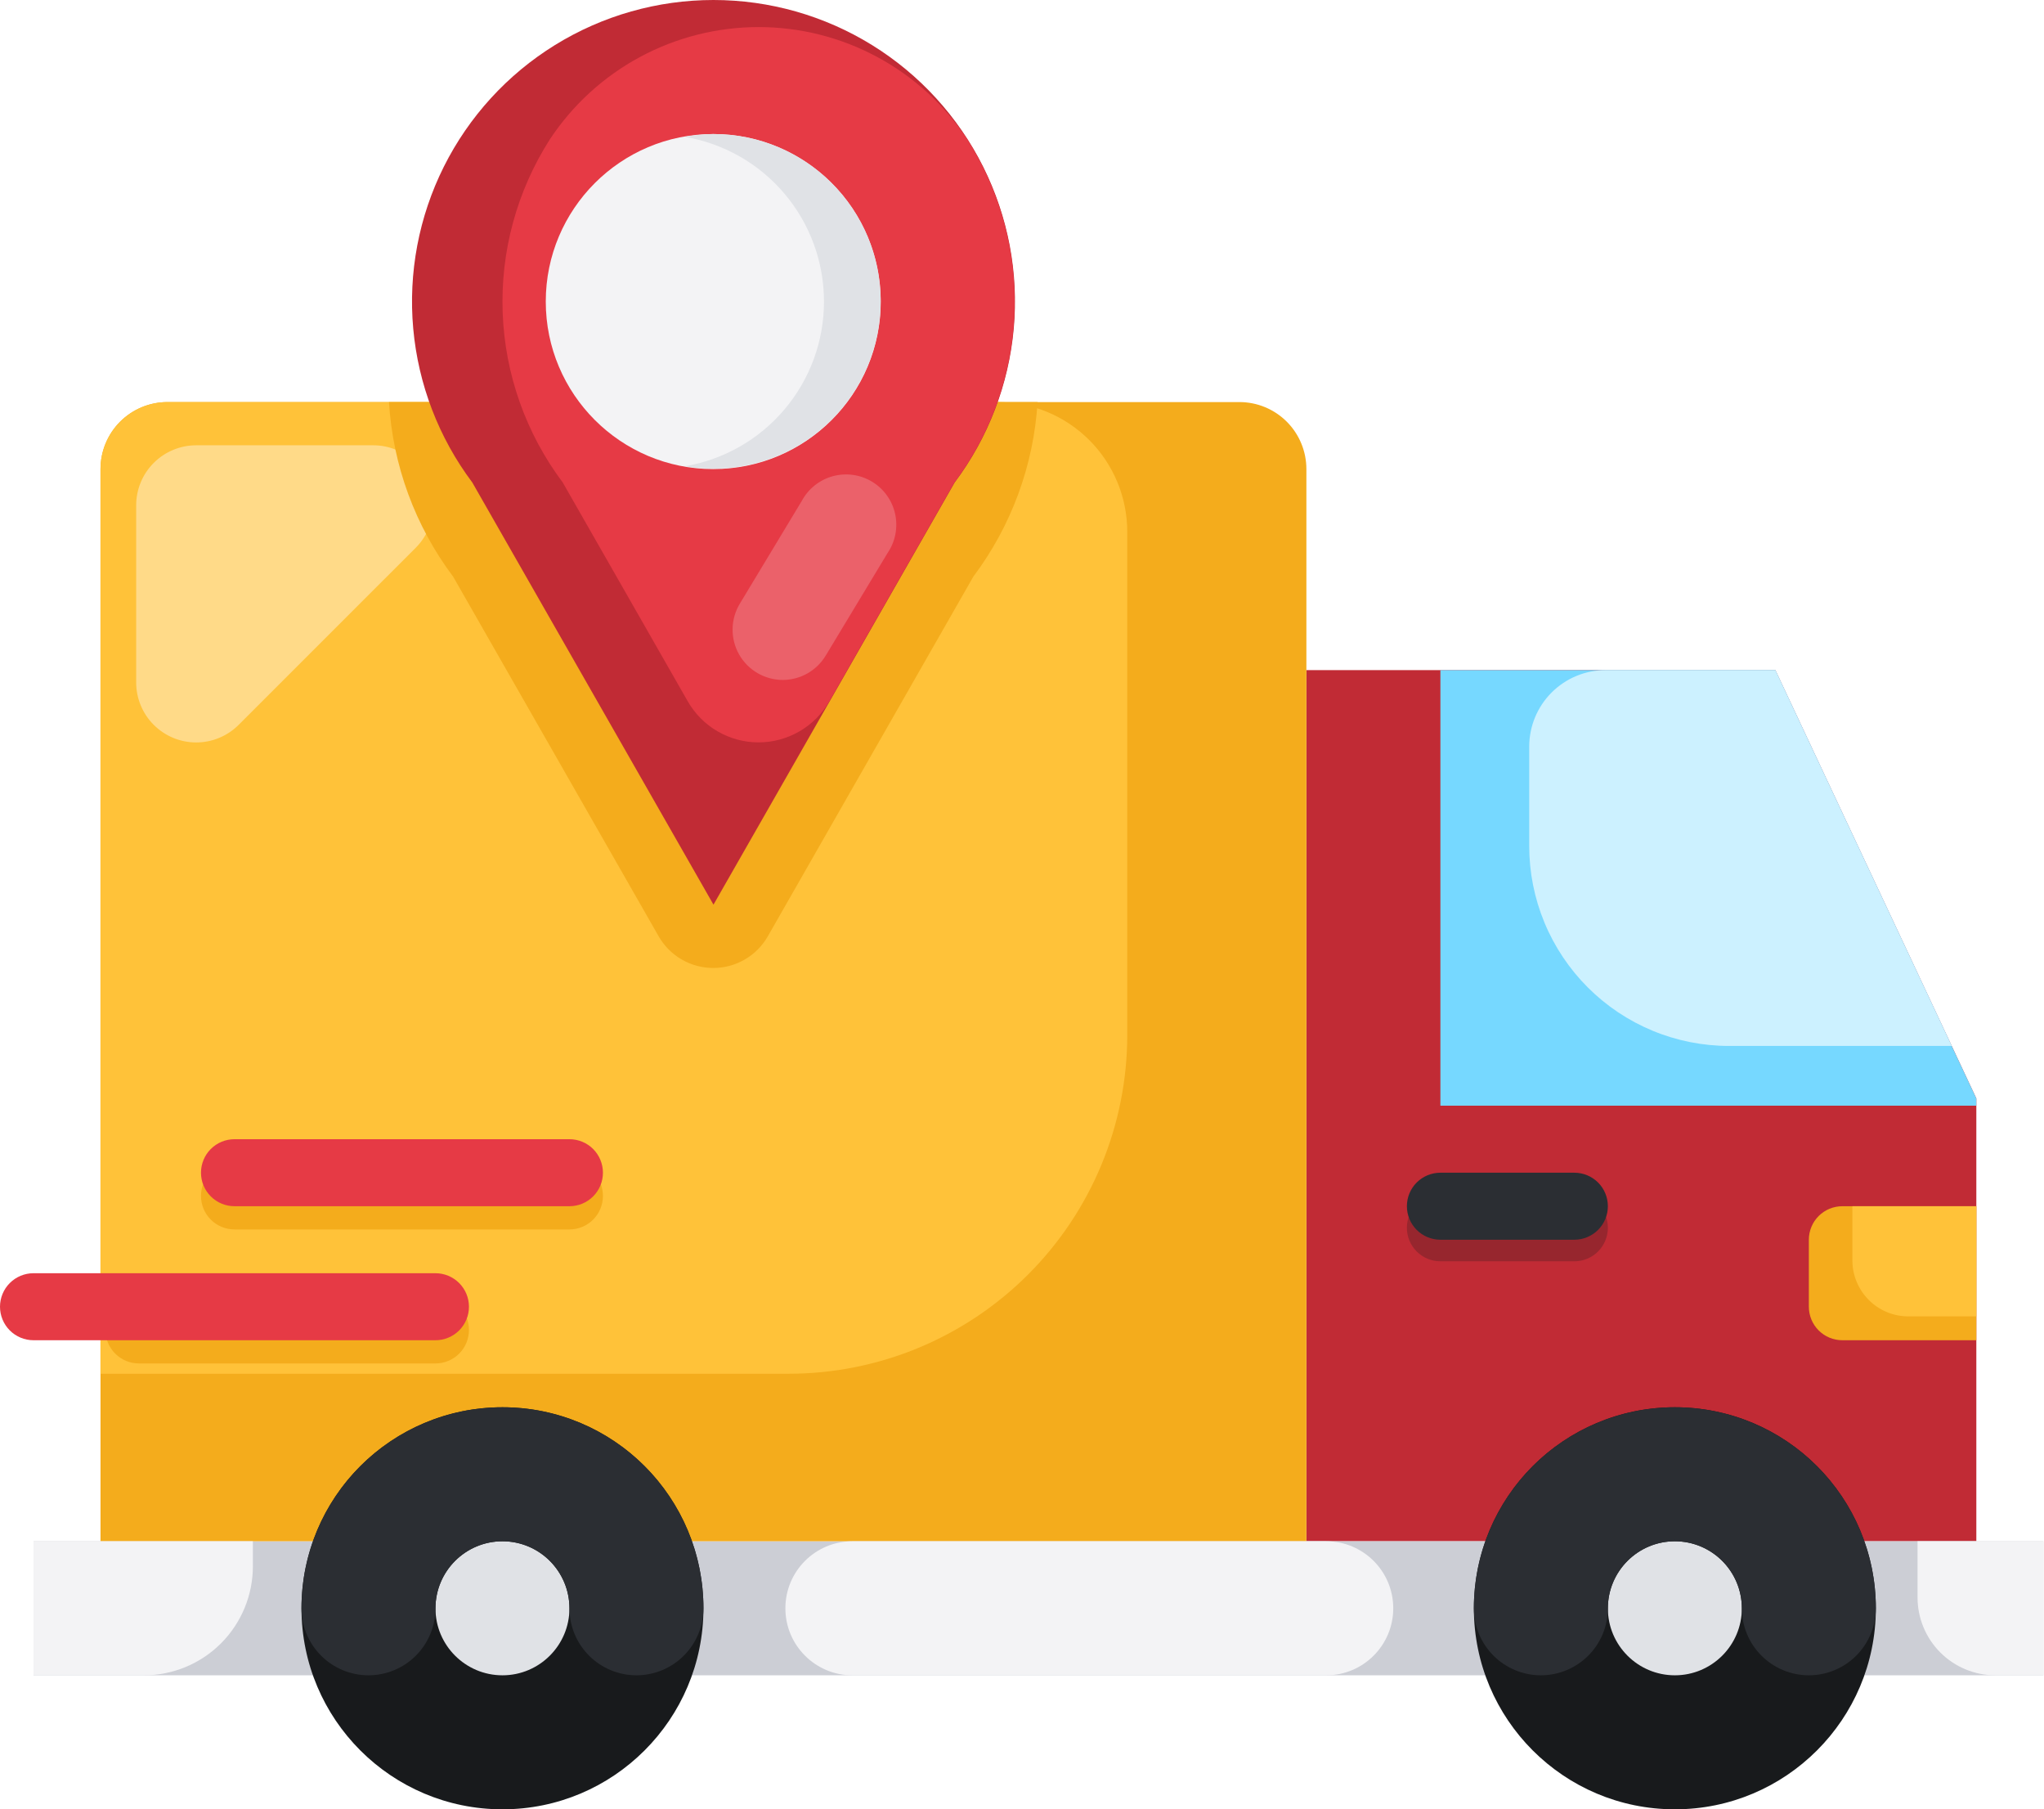 <svg width="113" height="100" viewBox="0 0 113 100" fill="none" xmlns="http://www.w3.org/2000/svg">
<path d="M109.259 85.185V60.709L98.148 37.037H72.222V85.185H109.259Z" fill="#C12B35"/>
<path d="M87.037 69.711H79.63C79.138 69.711 78.668 69.516 78.32 69.169C77.973 68.822 77.778 68.35 77.778 67.859C77.778 67.368 77.973 66.897 78.32 66.55C78.668 66.203 79.138 66.007 79.63 66.007H87.037C87.528 66.007 87.999 66.203 88.347 66.55C88.694 66.897 88.889 67.368 88.889 67.859C88.889 68.35 88.694 68.822 88.347 69.169C87.999 69.516 87.528 69.711 87.037 69.711Z" fill="#97262E"/>
<path d="M103.07 92.593H112.963V85.185H103.07H17.302H1.852V92.593H17.3H103.07Z" fill="#CCCED5"/>
<path d="M5.556 85.185V25.926C5.556 24.944 5.946 24.002 6.64 23.307C7.335 22.612 8.277 22.222 9.259 22.222H68.519C69.501 22.222 70.443 22.612 71.138 23.307C71.832 24.002 72.222 24.944 72.222 25.926V85.185H5.556Z" fill="#F4AC1C"/>
<path d="M43.598 75.926C46.057 75.926 48.491 75.442 50.762 74.501C53.033 73.56 55.097 72.181 56.836 70.443C58.574 68.704 59.953 66.641 60.894 64.37C61.834 62.098 62.319 59.664 62.319 57.206V29.392C62.319 28.451 62.134 27.518 61.773 26.648C61.413 25.778 60.885 24.988 60.219 24.322C59.553 23.656 58.763 23.128 57.892 22.767C57.023 22.407 56.09 22.222 55.148 22.222H9.259C8.277 22.222 7.335 22.612 6.64 23.307C5.946 24.002 5.556 24.944 5.556 25.926V75.926H43.598Z" fill="#FFC239"/>
<path d="M92.593 100C98.729 100 103.704 95.025 103.704 88.889C103.704 82.752 98.729 77.778 92.593 77.778C86.456 77.778 81.481 82.752 81.481 88.889C81.481 95.025 86.456 100 92.593 100Z" fill="#181A1C"/>
<path d="M27.778 100C33.914 100 38.889 95.025 38.889 88.889C38.889 82.752 33.914 77.778 27.778 77.778C21.641 77.778 16.667 82.752 16.667 88.889C16.667 95.025 21.641 100 27.778 100Z" fill="#181A1C"/>
<path d="M92.593 92.593C94.638 92.593 96.296 90.934 96.296 88.889C96.296 86.843 94.638 85.185 92.593 85.185C90.547 85.185 88.889 86.843 88.889 88.889C88.889 90.934 90.547 92.593 92.593 92.593Z" fill="#E0E2E6"/>
<path d="M27.778 92.593C29.823 92.593 31.481 90.934 31.481 88.889C31.481 86.843 29.823 85.185 27.778 85.185C25.732 85.185 24.074 86.843 24.074 88.889C24.074 90.934 25.732 92.593 27.778 92.593Z" fill="#E0E2E6"/>
<path d="M109.259 61.111H79.63V37.037H98.148L109.259 60.709" fill="#76D8FF"/>
<path d="M87.037 68.519H79.63C79.138 68.519 78.668 68.323 78.32 67.976C77.973 67.629 77.778 67.158 77.778 66.667C77.778 66.175 77.973 65.704 78.32 65.357C78.668 65.01 79.138 64.815 79.63 64.815H87.037C87.528 64.815 87.999 65.01 88.347 65.357C88.694 65.704 88.889 66.175 88.889 66.667C88.889 67.158 88.694 67.629 88.347 67.976C87.999 68.323 87.528 68.519 87.037 68.519Z" fill="#2B2E33"/>
<path d="M24.074 75.357H7.68C7.189 75.357 6.718 75.162 6.37 74.815C6.023 74.468 5.828 73.997 5.828 73.505C5.828 73.014 6.023 72.543 6.37 72.196C6.718 71.849 7.189 71.654 7.68 71.654H24.074C24.565 71.654 25.036 71.849 25.384 72.196C25.731 72.543 25.926 73.014 25.926 73.505C25.926 73.997 25.731 74.468 25.384 74.815C25.036 75.162 24.565 75.357 24.074 75.357Z" fill="#F4AC1C"/>
<path d="M31.482 67.95H12.963C12.472 67.95 12.001 67.755 11.653 67.408C11.306 67.06 11.111 66.589 11.111 66.098C11.111 65.607 11.306 65.136 11.653 64.789C12.001 64.441 12.472 64.246 12.963 64.246H31.482C31.973 64.246 32.444 64.441 32.791 64.789C33.138 65.136 33.333 65.607 33.333 66.098C33.333 66.589 33.138 67.06 32.791 67.408C32.444 67.755 31.973 67.95 31.482 67.95Z" fill="#F4AC1C"/>
<path d="M109.259 66.667H101.852C101.361 66.667 100.89 66.862 100.542 67.209C100.195 67.556 100 68.027 100 68.519V72.222C100 72.713 100.195 73.184 100.542 73.532C100.89 73.879 101.361 74.074 101.852 74.074H109.259V66.667Z" fill="#F4AC1C"/>
<path d="M100 92.593C99.018 92.593 98.076 92.202 97.381 91.508C96.686 90.813 96.296 89.871 96.296 88.889C96.296 87.907 95.906 86.965 95.212 86.27C94.517 85.575 93.575 85.185 92.593 85.185C91.61 85.185 90.668 85.575 89.974 86.27C89.279 86.965 88.889 87.907 88.889 88.889C88.889 89.871 88.499 90.813 87.804 91.508C87.109 92.202 86.167 92.593 85.185 92.593C84.203 92.593 83.261 92.202 82.566 91.508C81.872 90.813 81.481 89.871 81.481 88.889C81.481 85.942 82.652 83.116 84.736 81.032C86.82 78.948 89.646 77.778 92.593 77.778C95.539 77.778 98.366 78.948 100.449 81.032C102.533 83.116 103.704 85.942 103.704 88.889C103.704 89.871 103.313 90.813 102.619 91.508C101.924 92.202 100.982 92.593 100 92.593Z" fill="#2B2E33"/>
<path d="M35.185 92.593C34.203 92.593 33.261 92.202 32.566 91.508C31.872 90.813 31.482 89.871 31.482 88.889C31.482 87.907 31.091 86.965 30.397 86.27C29.702 85.575 28.76 85.185 27.778 85.185C26.796 85.185 25.854 85.575 25.159 86.27C24.464 86.965 24.074 87.907 24.074 88.889C24.074 89.871 23.684 90.813 22.989 91.508C22.295 92.202 21.353 92.593 20.37 92.593C19.388 92.593 18.446 92.202 17.752 91.508C17.057 90.813 16.667 89.871 16.667 88.889C16.667 85.942 17.837 83.116 19.921 81.032C22.005 78.948 24.831 77.778 27.778 77.778C30.725 77.778 33.551 78.948 35.635 81.032C37.718 83.116 38.889 85.942 38.889 88.889C38.889 89.871 38.499 90.813 37.804 91.508C37.11 92.202 36.167 92.593 35.185 92.593Z" fill="#2B2E33"/>
<path d="M73.32 85.185H47.122C45.077 85.185 43.419 86.843 43.419 88.889C43.419 90.934 45.077 92.593 47.122 92.593H73.32C75.366 92.593 77.024 90.934 77.024 88.889C77.024 86.843 75.366 85.185 73.32 85.185Z" fill="#F3F3F5"/>
<path d="M1.852 85.185H13.98V86.569C13.98 88.165 13.346 89.696 12.218 90.826C11.09 91.955 9.559 92.591 7.963 92.593H1.852V85.185Z" fill="#F3F3F5"/>
<path d="M106.009 85.185H112.963V92.593H110.311C109.17 92.593 108.076 92.139 107.269 91.333C106.463 90.526 106.009 89.432 106.009 88.291V85.185Z" fill="#F3F3F5"/>
<path d="M102.407 66.667H109.259V72.755H105.511C105.104 72.757 104.701 72.678 104.324 72.523C103.948 72.368 103.605 72.14 103.317 71.853C103.029 71.565 102.8 71.223 102.644 70.847C102.488 70.471 102.407 70.068 102.407 69.661V66.667Z" fill="#FFC239"/>
<path d="M84.541 41.265V46.759C84.541 48.211 84.827 49.648 85.382 50.988C85.938 52.329 86.752 53.547 87.778 54.573C88.804 55.599 90.022 56.413 91.363 56.969C92.704 57.524 94.141 57.809 95.593 57.809H107.898L98.148 37.037H88.769C87.647 37.037 86.572 37.482 85.779 38.275C84.986 39.068 84.541 40.144 84.541 41.265Z" fill="#CCF1FF"/>
<path d="M7.528 37.717V27.93C7.528 27.049 7.877 26.205 8.5 25.583C9.122 24.961 9.966 24.611 10.846 24.611H20.635C21.515 24.611 22.359 24.961 22.982 25.583C23.604 26.205 23.954 27.049 23.954 27.93C23.954 28.81 23.604 29.654 22.982 30.276L13.193 40.063C12.57 40.685 11.726 41.035 10.846 41.035C9.966 41.035 9.122 40.685 8.5 40.063C7.877 39.441 7.528 38.597 7.528 37.717Z" fill="#FFDA88"/>
<path d="M24.074 74.074H1.852C1.361 74.074 0.89 73.879 0.542 73.532C0.195 73.184 0 72.713 0 72.222C0 71.731 0.195 71.26 0.542 70.913C0.89 70.566 1.361 70.37 1.852 70.37H24.074C24.565 70.37 25.036 70.566 25.384 70.913C25.731 71.26 25.926 71.731 25.926 72.222C25.926 72.713 25.731 73.184 25.384 73.532C25.036 73.879 24.565 74.074 24.074 74.074Z" fill="#E63A45"/>
<path d="M31.482 66.667H12.963C12.472 66.667 12.001 66.472 11.653 66.124C11.306 65.777 11.111 65.306 11.111 64.815C11.111 64.324 11.306 63.853 11.653 63.505C12.001 63.158 12.472 62.963 12.963 62.963H31.482C31.973 62.963 32.444 63.158 32.791 63.505C33.138 63.853 33.333 64.324 33.333 64.815C33.333 65.306 33.138 65.777 32.791 66.124C32.444 66.472 31.973 66.667 31.482 66.667Z" fill="#E63A45"/>
<path d="M57.361 22.222H21.504C21.716 25.719 22.951 29.076 25.055 31.876L36.411 51.746C36.715 52.279 37.154 52.722 37.684 53.03C38.215 53.338 38.817 53.5 39.431 53.5C40.044 53.5 40.646 53.338 41.176 53.03C41.707 52.722 42.146 52.279 42.45 51.746C46.667 44.368 53.809 31.867 53.811 31.867C55.913 29.068 57.147 25.715 57.361 22.222Z" fill="#F4AC1C"/>
<path d="M26.111 26.667L39.444 50L52.778 26.667C54.635 24.191 55.766 21.246 56.044 18.163C56.322 15.081 55.736 11.982 54.352 9.213C52.967 6.445 50.84 4.116 48.207 2.489C45.574 0.862 42.54 0 39.444 0C36.349 0 33.315 0.862 30.682 2.489C28.049 4.116 25.922 6.445 24.537 9.213C23.153 11.982 22.567 15.081 22.845 18.163C23.123 21.246 24.254 24.191 26.111 26.667Z" fill="#C12B35"/>
<path d="M52.763 26.667C54.797 23.954 55.956 20.686 56.084 17.298C56.212 13.91 55.304 10.564 53.481 7.706C52.221 5.797 50.507 4.231 48.492 3.147C46.478 2.064 44.226 1.496 41.939 1.496C39.652 1.496 37.4 2.064 35.386 3.147C33.371 4.231 31.657 5.797 30.396 7.706C28.571 10.563 27.662 13.91 27.79 17.298C27.917 20.686 29.076 23.955 31.111 26.667L38.019 38.757C38.413 39.448 38.983 40.022 39.67 40.421C40.358 40.82 41.139 41.031 41.934 41.031C42.729 41.031 43.511 40.82 44.198 40.421C44.886 40.022 45.456 39.448 45.85 38.757L52.763 26.667Z" fill="#E63A45"/>
<path d="M39.431 25.926C44.545 25.926 48.691 21.78 48.691 16.667C48.691 11.553 44.545 7.407 39.431 7.407C34.318 7.407 30.172 11.553 30.172 16.667C30.172 21.78 34.318 25.926 39.431 25.926Z" fill="#F3F3F5"/>
<path d="M39.432 7.407C38.905 7.415 38.38 7.468 37.863 7.565C40.014 7.929 41.965 9.043 43.373 10.709C44.781 12.375 45.553 14.486 45.553 16.667C45.553 18.848 44.781 20.958 43.373 22.624C41.965 24.29 40.014 25.404 37.863 25.768C39.126 25.987 40.42 25.94 41.664 25.632C42.907 25.324 44.074 24.76 45.088 23.977C46.103 23.195 46.943 22.209 47.557 21.084C48.171 19.96 48.544 18.719 48.653 17.443C48.762 16.166 48.605 14.88 48.191 13.668C47.777 12.455 47.115 11.342 46.248 10.398C45.381 9.454 44.328 8.701 43.154 8.187C41.981 7.672 40.713 7.406 39.432 7.407Z" fill="#E0E2E6"/>
<path d="M43.274 37.58C42.782 37.579 42.3 37.448 41.875 37.2C41.451 36.952 41.1 36.595 40.858 36.167C40.617 35.739 40.493 35.254 40.5 34.762C40.507 34.271 40.644 33.79 40.898 33.369L44.326 27.685C44.504 27.353 44.748 27.061 45.043 26.826C45.337 26.592 45.677 26.419 46.04 26.32C46.403 26.221 46.783 26.196 47.156 26.248C47.529 26.3 47.888 26.427 48.21 26.622C48.533 26.817 48.812 27.075 49.031 27.382C49.251 27.688 49.406 28.035 49.486 28.404C49.567 28.771 49.572 29.152 49.501 29.522C49.431 29.892 49.285 30.244 49.074 30.556L45.646 36.239C45.399 36.647 45.051 36.985 44.636 37.22C44.22 37.455 43.751 37.579 43.274 37.58Z" fill="#EB616A"/>
</svg>
